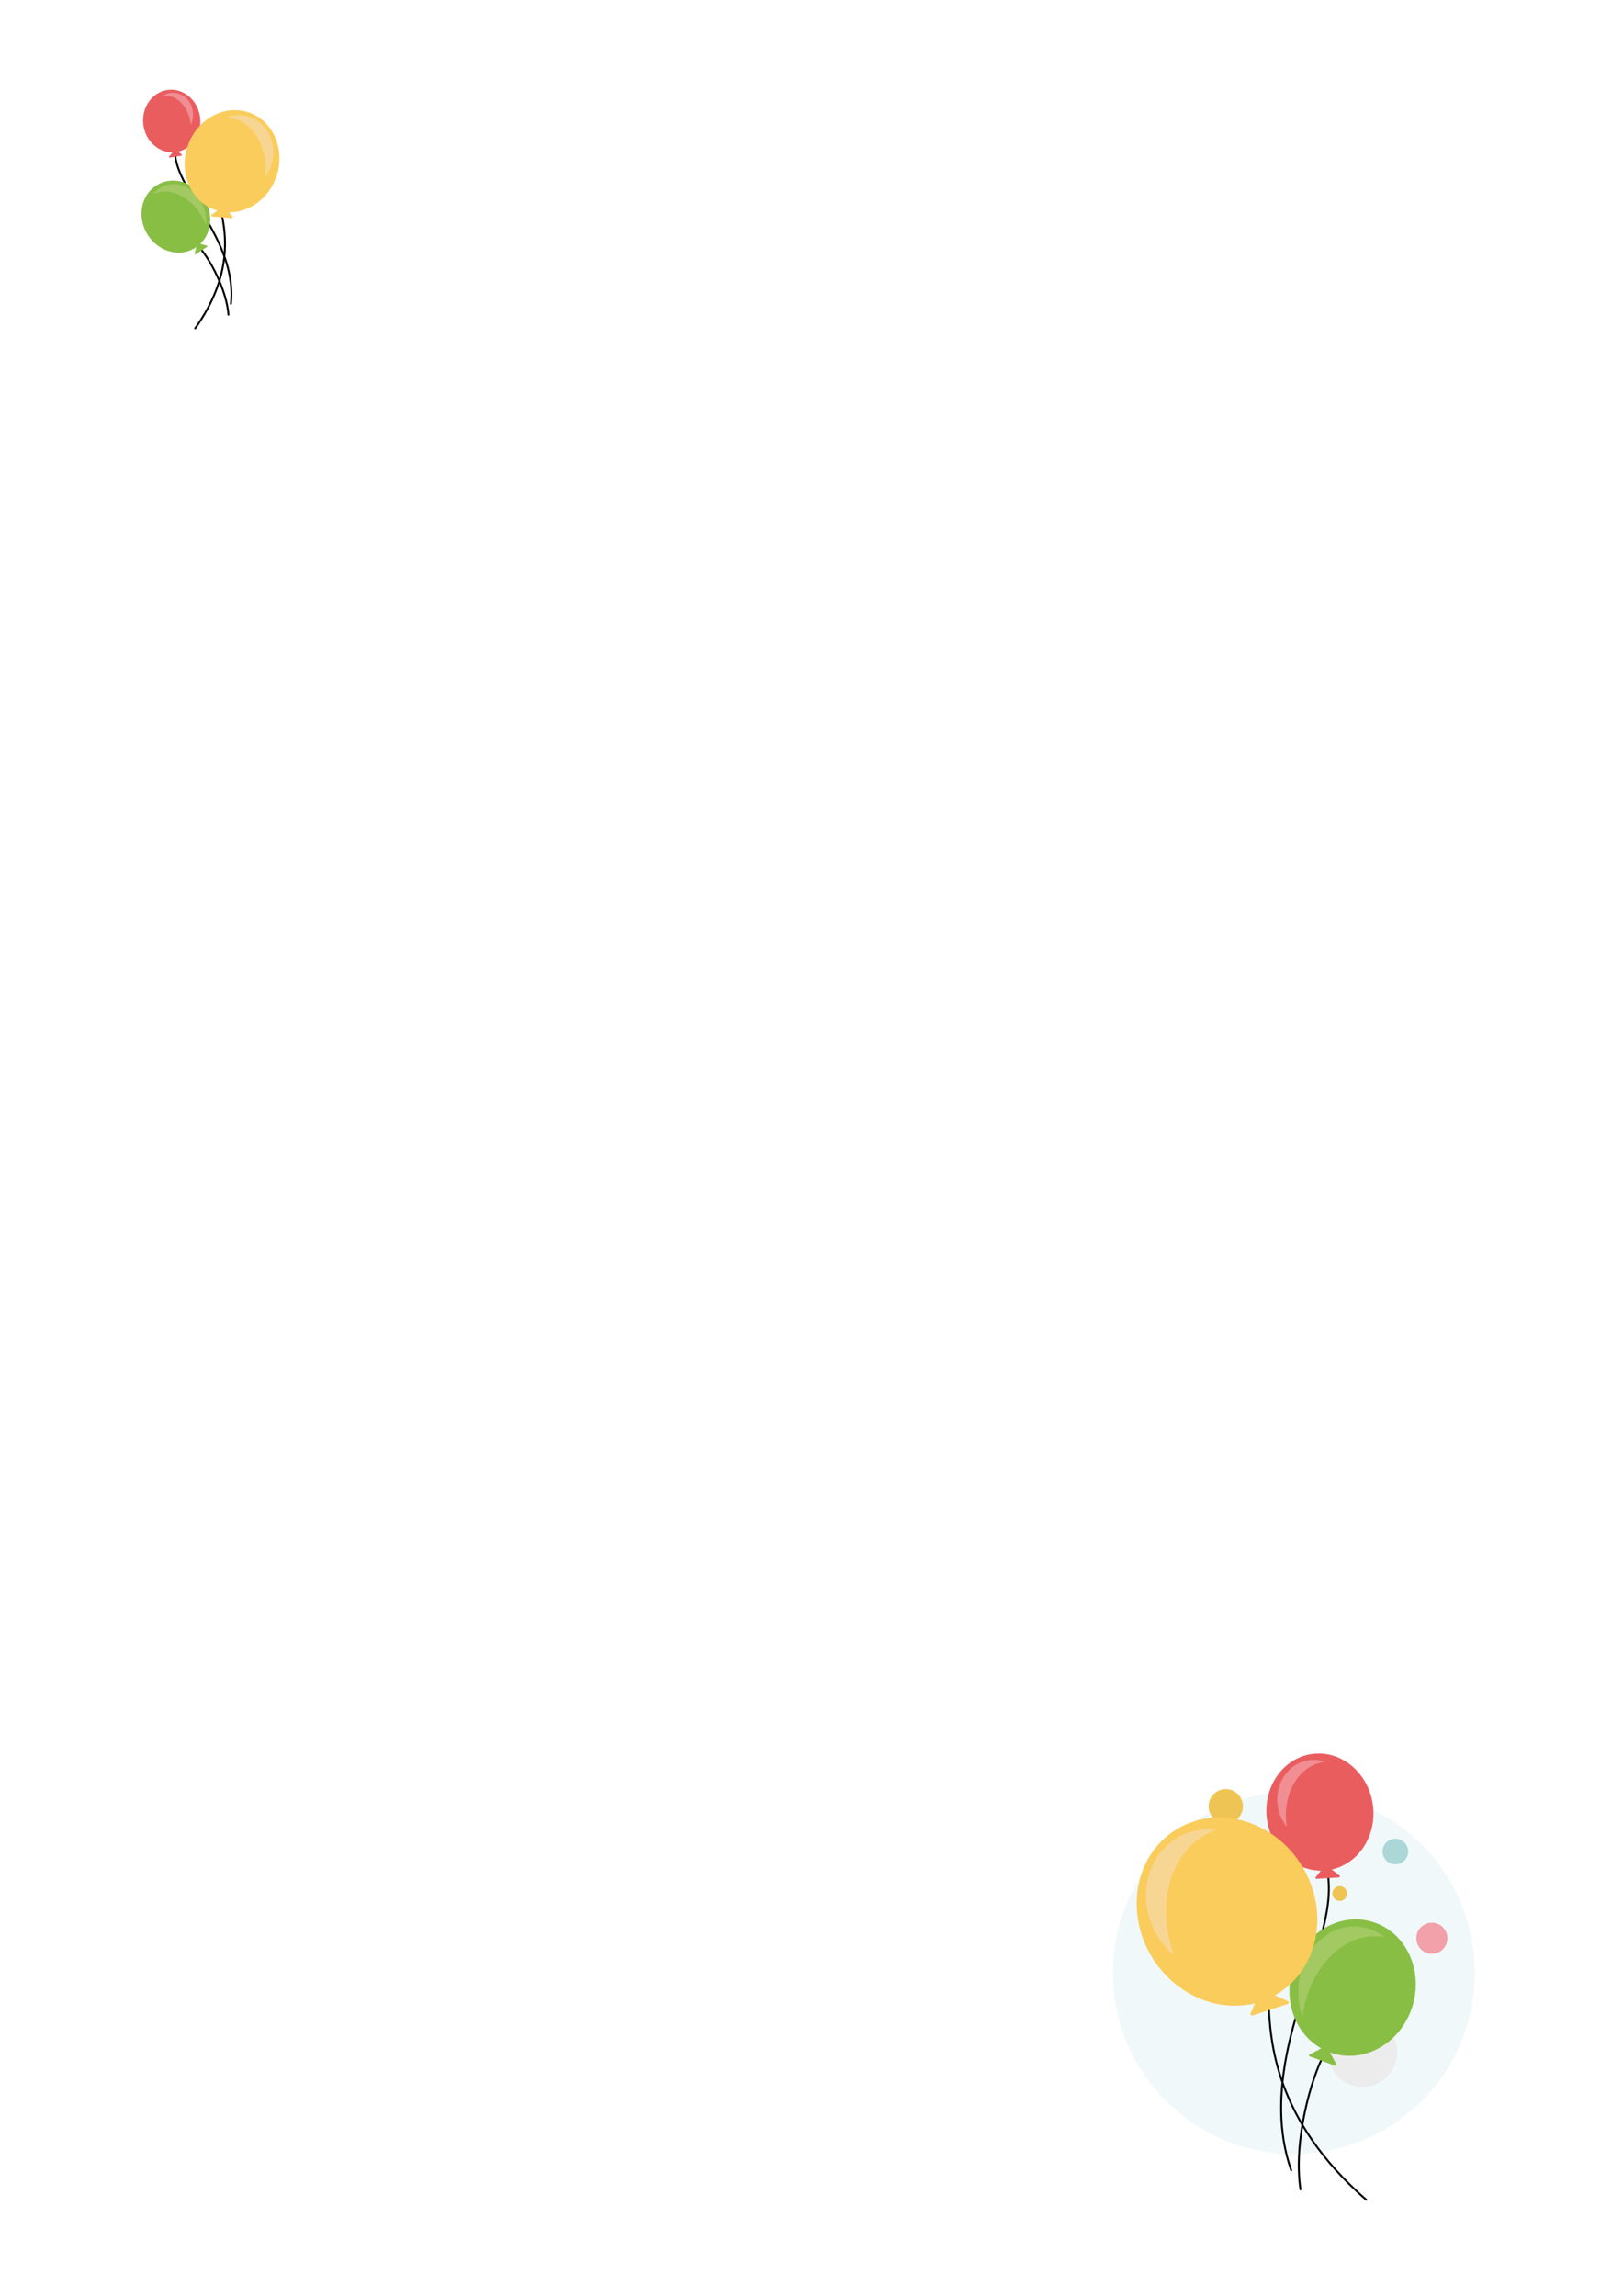 <?xml version="1.0" encoding="utf-8"?>
<!-- Generator: Adobe Illustrator 27.4.0, SVG Export Plug-In . SVG Version: 6.00 Build 0)  -->
<svg version="1.1" id="superpost-geburtstagsvorlage-1"
	 xmlns="http://www.w3.org/2000/svg" xmlns:xlink="http://www.w3.org/1999/xlink" x="0px" y="0px" viewBox="0 0 595.3 841.9"
	 style="enable-background:new 0 0 595.3 841.9;" xml:space="preserve">
<style type="text/css">
	.st0{fill:#FFFFFF;}
	.st1{clip-path:url(#SVGID_00000136399302525342763450000005756114592545493159_);}
	.st2{fill:#F0F8FA;}
	.st3{fill:#F2A0A9;}
	.st4{fill:#ABD7D7;}
	.st5{fill:#EEC454;}
	.st6{fill:#ECECEC;}
	.st7{fill:none;stroke:#000000;stroke-width:0.7;stroke-linecap:round;stroke-linejoin:round;}
	.st8{fill:#EA5D5F;}
	.st9{fill:#89BE45;}
	.st10{fill:#A2C962;}
	.st11{fill:#FACC5B;}
	.st12{fill:#F7D694;}
	.st13{fill:#F08E93;}
</style>
<rect y="0" class="st0" width="595.3" height="841.9"/>
<g>
	<g>
		<defs>
			<path id="SVGID_1_" d="M43.2,14.2c-16,0-29,13-29,29v729.1h5c36.3,0.1,51.1,15.2,50.8,51.5v4h482c16,0,29-13,29-29V43.2
				c0-16-13-29-29-29C552,14.2,43.2,14.2,43.2,14.2z"/>
		</defs>
		<clipPath id="SVGID_00000019661273371770792260000007931854744154796459_">
			<use xlink:href="#SVGID_1_"  style="overflow:visible;"/>
		</clipPath>
		<g style="clip-path:url(#SVGID_00000019661273371770792260000007931854744154796459_);">
			<g>
				
					<ellipse transform="matrix(0.707 -0.707 0.707 0.707 -372.555 547.572)" class="st2" cx="474.7" cy="723.5" rx="66.4" ry="66.4"/>
				<circle class="st3" cx="525.2" cy="710.8" r="5.7"/>
				<circle class="st4" cx="511.8" cy="679" r="4.7"/>
				<circle class="st5" cx="449.6" cy="662.4" r="6.3"/>
				<circle class="st5" cx="491.4" cy="694.4" r="2.7"/>
				
					<ellipse transform="matrix(0.16 -0.987 0.987 0.16 -323.156 1125.576)" class="st6" cx="499.9" cy="752.7" rx="12.7" ry="12.7"/>
				<path class="st7" d="M487.1,687.6c1,8-0.3,16.3-5.5,32.5c-5.1,16.2-18,47.4-8,75.8"/>
				<path class="st8" d="M482.6,688.4l3.4-4.3c0.1-0.2,0.4-0.2,0.5-0.1l4.8,3.8c0.3,0.2,0.1,0.7-0.2,0.7l-8.2,0.5
					C482.6,689.1,482.4,688.7,482.6,688.4L482.6,688.4z"/>
				
					<ellipse transform="matrix(0.282 -0.959 0.959 0.282 -343.003 999.462)" class="st9" cx="496.5" cy="729" rx="25.2" ry="23"/>
				<path class="st10" d="M505.3,710.1c0.9,0,1.8,0.2,2.6,0.3c-2.9-2.3-6.4-3.7-10.1-3.9c-11.1-0.7-20.8,9.3-21.6,22.3
					c-0.2,3.7,0.3,7.3,1.5,10.5C480.3,722,492.1,709.3,505.3,710.1L505.3,710.1z"/>
				<path class="st7" d="M485.6,753.5c-4.5,8.3-11.3,31.3-8.6,49.4"/>
				<path class="st9" d="M480.4,753.4l5.7-3c0.2-0.1,0.5,0,0.6,0.2l3.4,6.3c0.2,0.4-0.2,0.8-0.5,0.6l-9-3.3
					C480,754,480,753.5,480.4,753.4L480.4,753.4z"/>
				<path class="st7" d="M465.3,733.7c0.5,14.6,2.1,43.6,35.8,73"/>
				
					<ellipse transform="matrix(0.992 -0.128 0.128 0.992 -80.953 67.295)" class="st8" cx="483.9" cy="664.5" rx="19.6" ry="21.5"/>
				
					<ellipse transform="matrix(0.846 -0.533 0.533 0.846 -304.421 347.794)" class="st11" cx="450.1" cy="701.1" rx="32.2" ry="35.4"/>
				<path class="st12" d="M443.4,672.2c1-0.5,1.9-0.9,2.9-1.2c-4.3-0.5-8.8,0.1-12.9,2.1c-12.1,5.9-16.6,21.4-10.1,34.6
					c1.8,3.8,4.4,6.9,7.4,9.4C423.8,698.6,429,679.3,443.4,672.2L443.4,672.2z"/>
				<path class="st13" d="M484.3,646.4c0.6-0.2,1.2-0.3,1.8-0.3c-2.4-0.8-4.9-1-7.4-0.3c-7.4,1.9-11.8,10-9.7,18.1
					c0.6,2.3,1.7,4.4,3,6.1C470.2,658.9,475.4,648.6,484.3,646.4L484.3,646.4z"/>
				<path class="st11" d="M458.7,738.3l3.6-8.2c0.1-0.3,0.5-0.5,0.8-0.3l9.2,4c0.5,0.2,0.5,1,0,1.1l-12.8,4.2
					C459,739.3,458.5,738.8,458.7,738.3L458.7,738.3z"/>
			</g>
			<g>
				<path class="st7" d="M64.2,56.7c0.5,4.3,2.2,8.4,6.9,16.3s15.3,22.4,13.6,38.4"/>
				<path class="st8" d="M66.6,56.6l-2.3-1.8c-0.1-0.1-0.2-0.1-0.3,0.1l-2,2.6c-0.1,0.1,0,0.3,0.2,0.3l4.3-0.7
					C66.7,56.9,66.8,56.7,66.6,56.6z"/>
				
					<ellipse transform="matrix(0.868 -0.497 0.497 0.868 -30.947 42.578)" class="st9" cx="64.5" cy="79.4" rx="12.3" ry="13.5"/>
				<path class="st10" d="M57.5,70.7c-0.5,0.1-0.9,0.3-1.3,0.5c1.2-1.6,2.8-2.7,4.8-3.3c5.7-1.7,11.9,2.3,14,8.9
					c0.5,1.9,0.7,3.8,0.5,5.6C72,73.8,64.3,68.6,57.5,70.7L57.5,70.7z"/>
				<path class="st7" d="M73.2,90.8c3.4,3.8,9.8,14.9,10.6,24.6"/>
				<path class="st9" d="M75.9,90.1l-3.3-0.9c-0.1-0.1-0.3,0.1-0.3,0.1L71.4,93c-0.1,0.2,0.2,0.4,0.3,0.3l4.3-2.8
					C76.1,90.4,76.1,90.1,75.9,90.1L75.9,90.1z"/>
				<path class="st7" d="M81.2,78c1.6,7.6,4.3,22.9-9.6,42.4"/>
				<ellipse transform="matrix(0.994 -0.106 0.106 0.994 -4.346 6.922)" class="st8" cx="63" cy="44.4" rx="10.5" ry="11.5"/>
				
					<ellipse transform="matrix(0.322 -0.947 0.947 0.322 1.747 120.683)" class="st11" cx="85.1" cy="59.1" rx="18.9" ry="17.2"/>
				<path class="st12" d="M85,43.3c-0.5-0.1-1.1-0.2-1.7-0.3c2.2-0.8,4.6-1,7-0.5c7,1.6,11.3,9,9.6,16.7c-0.5,2.2-1.4,4.1-2.7,5.8
					C98.5,54.6,93.4,45.2,85,43.3z"/>
				<path class="st13" d="M60.6,35c-0.3,0-0.7,0-0.9,0.1c1.1-0.7,2.4-1.1,3.8-1.1c4.1,0.1,7.4,3.7,7.3,8.2c0,1.3-0.3,2.5-0.8,3.6
					C69.4,39.7,65.4,35.1,60.6,35L60.6,35z"/>
				<path class="st11" d="M85.3,79.5l-2.9-3.8c-0.1-0.1-0.3-0.2-0.5-0.1l-4.3,3.2c-0.3,0.2-0.1,0.5,0.1,0.6l7.2,0.6
					C85.3,80.2,85.4,79.8,85.3,79.5L85.3,79.5z"/>
			</g>
		</g>
	</g>
</g>
</svg>
